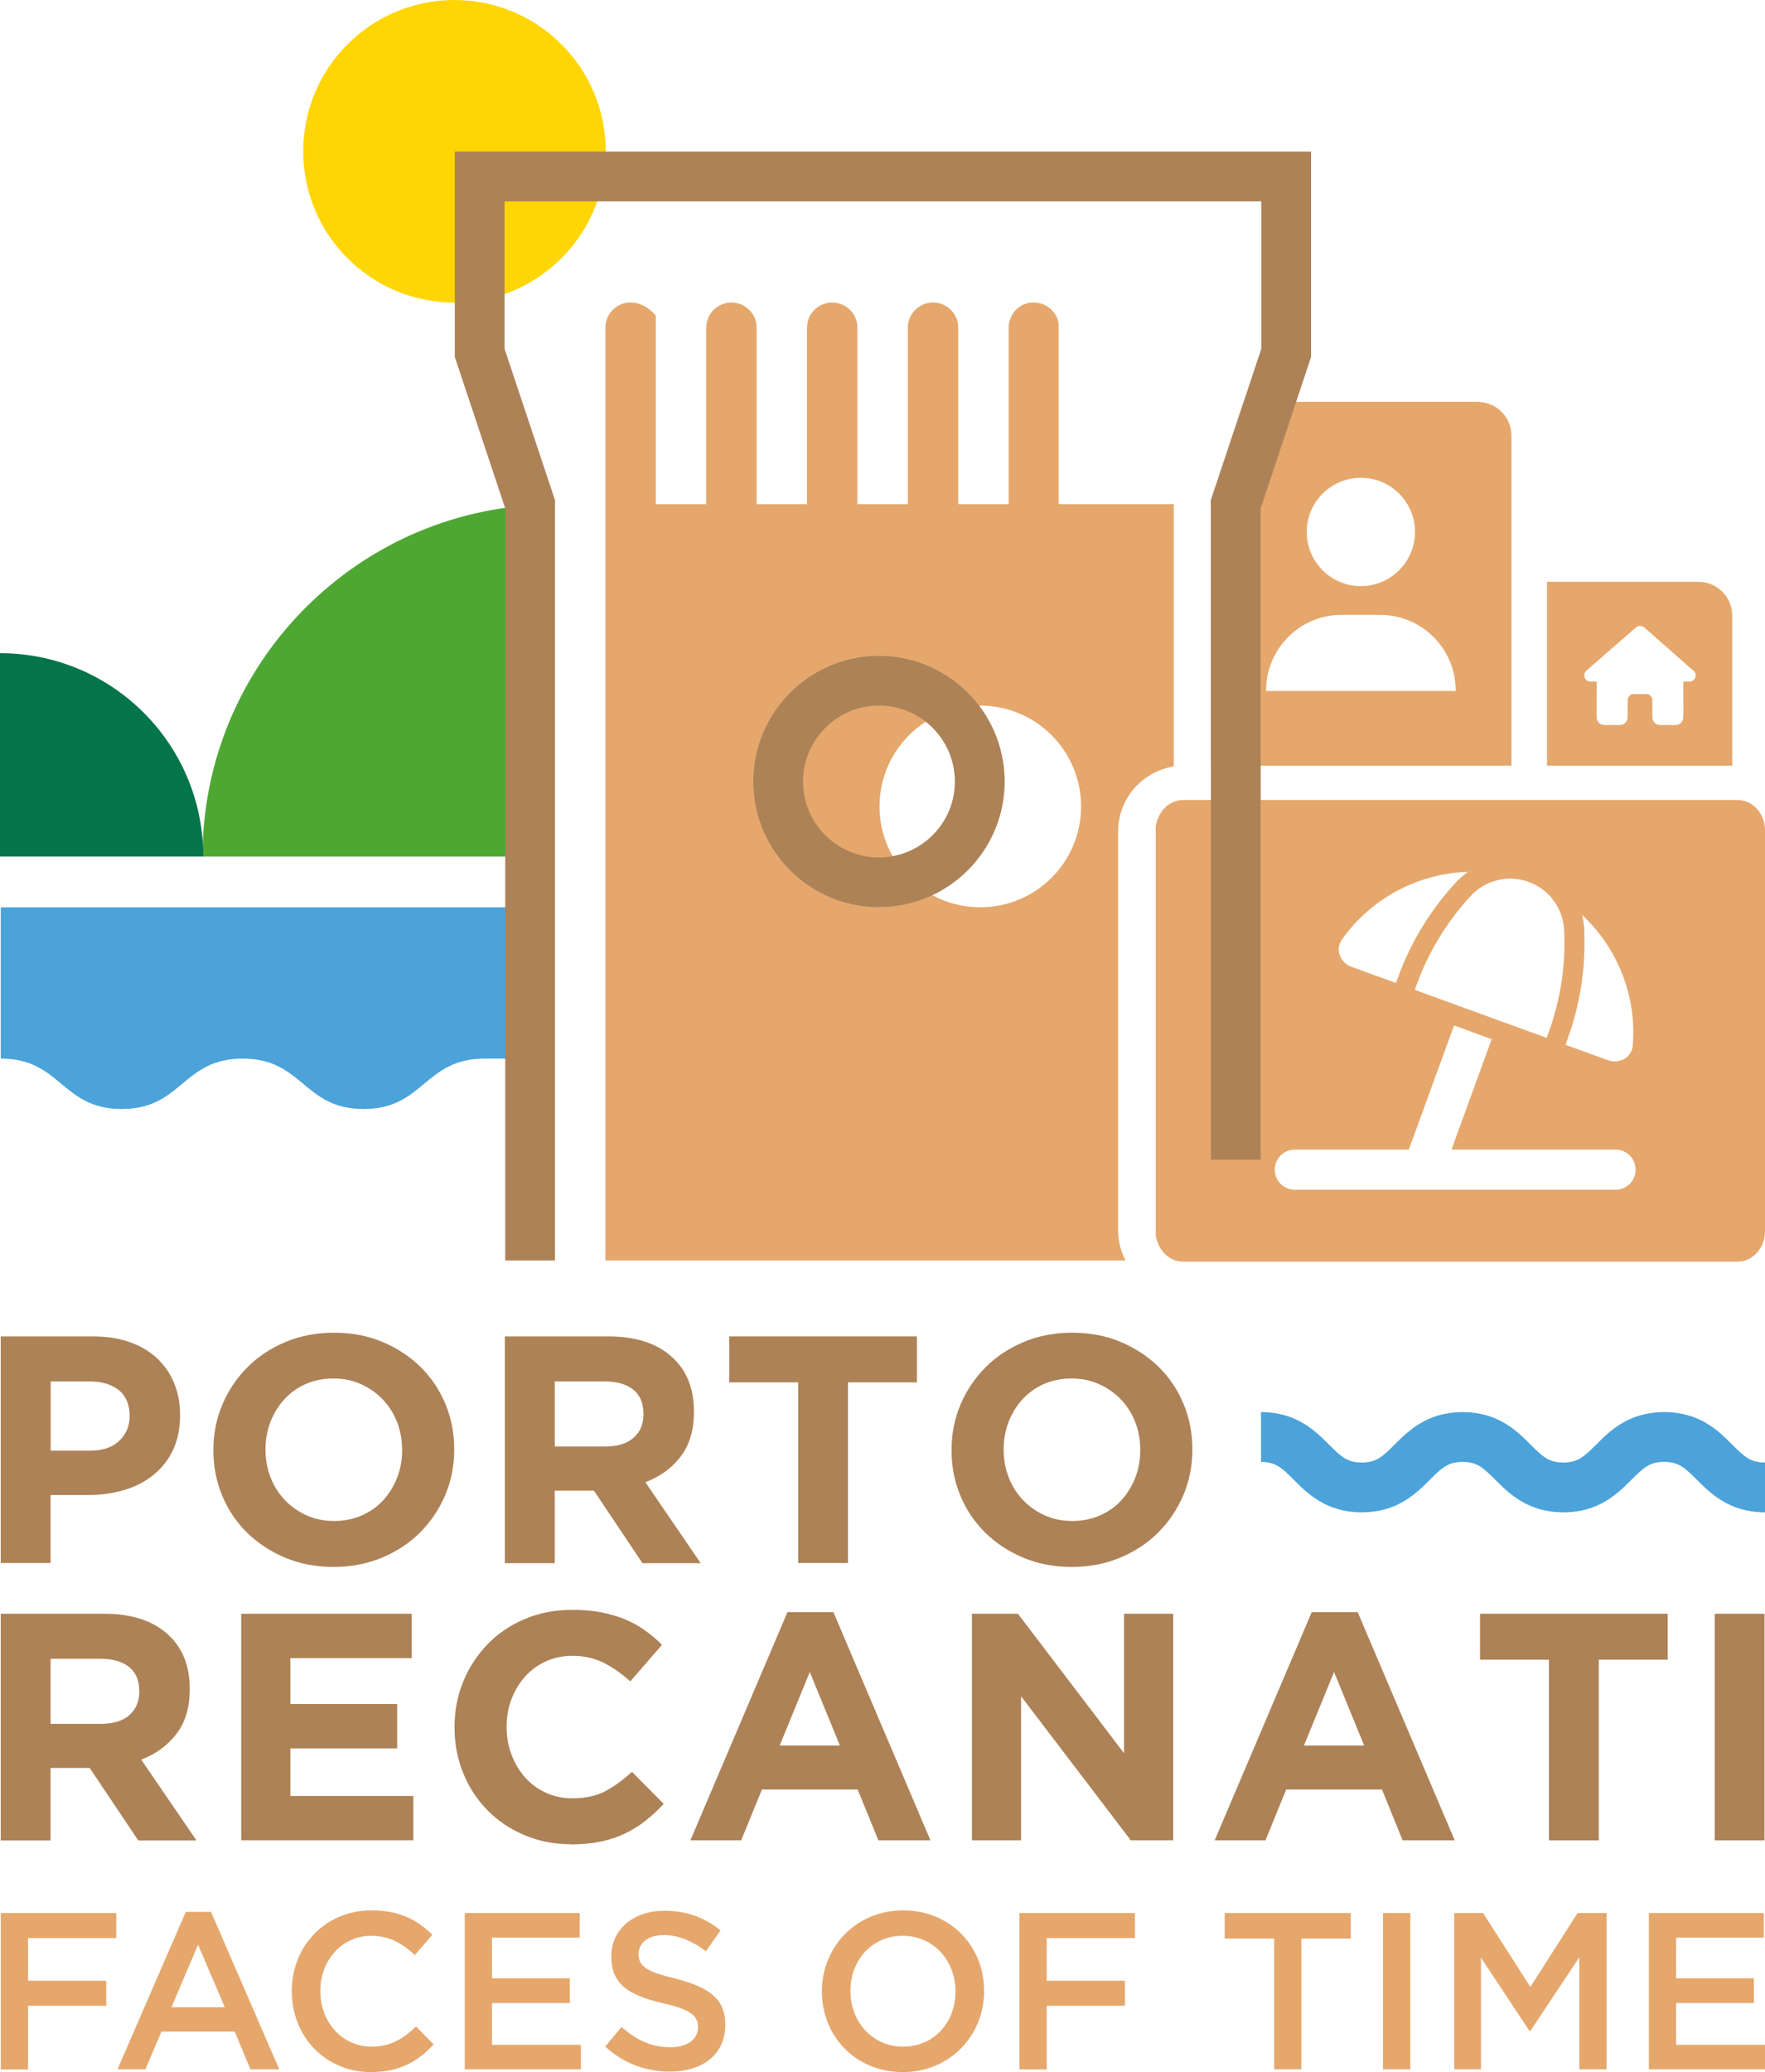 <?xml version="1.0" encoding="UTF-8"?>
<svg id="Livello_2" data-name="Livello 2" xmlns="http://www.w3.org/2000/svg" viewBox="0 0 260.94 306.25">
  <defs>
    <style>
      .cls-1 {
        fill: #ffd504;
      }

      .cls-1, .cls-2, .cls-3, .cls-4, .cls-5, .cls-6 {
        stroke-width: 0px;
      }

      .cls-2 {
        fill: #e5a76c;
      }

      .cls-3 {
        fill: #4ea733;
      }

      .cls-4 {
        fill: #ad8256;
      }

      .cls-5 {
        fill: #4ba3da;
      }

      .cls-6 {
        fill: #04744b;
      }
    </style>
  </defs>
  <g id="Livello_1-2" data-name="Livello 1">
    <path class="cls-2" d="m251.1,85.99h-22.39v27.18h27.39v-22.18c0-2.76-2.24-5-5-5Zm-1.33,14.75h-.91l.02,4.58c0,.08-.01.16-.02.23v.46c0,.63-.51,1.15-1.14,1.15h-.46s-.06,0-.09,0c-.04,0-.08,0-.12,0h-1.62c-.63,0-1.14-.52-1.14-1.15v-2.51c0-.51-.41-.92-.92-.92h-1.83c-.5,0-.91.41-.91.92v2.51c0,.63-.51,1.15-1.15,1.15h-1.59s-.09,0-.13,0-.07,0-.11,0h-.45c-.64,0-1.15-.52-1.15-1.15v-3.2s0-.05.01-.08v-1.99h-.92c-.52,0-.92-.4-.92-.92,0-.25.09-.48.29-.68l7.33-6.39c.2-.2.43-.23.63-.23s.43.06.6.2l7.3,6.42c.23.2.34.43.31.68,0,.52-.42.92-.91.92Z"/>
    <g>
      <path class="cls-2" d="m170.86,122.73v59.24c0,.68.14,1.33.39,1.91v-63.06c-.25.58-.39,1.23-.39,1.91Zm-38.89,3.81c-1.24-2.16-1.94-4.67-1.94-7.34,0-5.26,2.72-9.88,6.83-12.53,2.28-1.48,4.99-2.35,7.9-2.38-3.4-4.47-8.78-7.37-14.82-7.37-10.24,0-18.58,8.34-18.58,18.59s8.34,18.58,18.58,18.58c2.83,0,5.51-.64,7.91-1.78-2.46-1.33-4.51-3.34-5.88-5.77Z"/>
      <path class="cls-2" d="m156.51,74.52v-26.71c-.3-1.76-1.82-3.1-3.67-3.1s-3.24,1.23-3.62,2.89c-.07.27-.1.55-.1.83v26.09h-7.45v-26.09c0-1.02-.42-1.95-1.09-2.62-.67-.68-1.61-1.1-2.64-1.1-.7,0-1.34.19-1.9.52-1.09.65-1.83,1.84-1.83,3.2v26.09h-7.45v-26.09c0-1.75-1.21-3.22-2.84-3.61-.29-.07-.58-.11-.88-.11-.42,0-.81.07-1.18.19-1.48.49-2.55,1.89-2.55,3.53v26.09h-7.45v-26.09c0-.87-.31-1.68-.81-2.31-.69-.86-1.74-1.41-2.92-1.41-1.75,0-3.21,1.21-3.61,2.83-.07.29-.11.59-.11.89v26.09h-7.46v-27.88c-3.28-3.74-7.45-1.46-7.45,1.79v137.87h76.9c-.7-1.34-1.1-2.86-1.1-4.49v-58.92c0-3.24,1.59-6.11,4.03-7.87.59-.43,1.24-.8,1.92-1.08.72-.31,1.49-.53,2.28-.66v-38.76h-17.02Zm-11.58,59.58c-2.56,0-4.97-.65-7.08-1.79-2.4,1.14-5.08,1.78-7.91,1.78-10.24,0-18.58-8.34-18.58-18.58s8.34-18.59,18.58-18.59c6.04,0,11.42,2.9,14.82,7.37h.17c8.23,0,14.9,6.68,14.9,14.91s-6.67,14.9-14.9,14.9Z"/>
    </g>
    <path class="cls-5" d="m.12,134.1v22.36c8.94,0,8.94,7.45,17.88,7.45s8.94-7.45,17.88-7.45,8.94,7.45,17.88,7.45,8.94-7.45,17.89-7.45h6.71v-22.36H.12Z"/>
    <circle class="cls-1" cx="67.19" cy="22.36" r="22.36"/>
    <g>
      <path class="cls-4" d="m.11,197.52h13.68c2.01,0,3.8.28,5.38.84,1.58.56,2.92,1.35,4.02,2.37,1.1,1.02,1.95,2.24,2.54,3.66.59,1.42.89,2.99.89,4.71v.1c0,1.95-.35,3.65-1.05,5.12-.7,1.47-1.67,2.7-2.89,3.68-1.23.99-2.66,1.73-4.31,2.22-1.64.49-3.41.74-5.29.74h-5.6v10.05H.11v-33.49Zm13.21,16.89c1.85,0,3.29-.49,4.31-1.46,1.02-.97,1.53-2.18,1.53-3.61v-.1c0-1.66-.53-2.92-1.6-3.78-1.07-.86-2.53-1.29-4.38-1.29h-5.69v10.24h5.84Z"/>
      <path class="cls-4" d="m49.3,231.59c-2.58,0-4.96-.45-7.13-1.36-2.17-.91-4.04-2.14-5.62-3.68-1.58-1.55-2.81-3.37-3.68-5.45-.88-2.09-1.32-4.33-1.32-6.72v-.1c0-2.39.45-4.63,1.34-6.72.89-2.09,2.13-3.92,3.71-5.5,1.58-1.58,3.46-2.82,5.65-3.73,2.18-.91,4.57-1.36,7.15-1.36s4.96.45,7.13,1.36c2.17.91,4.04,2.14,5.62,3.68,1.58,1.55,2.81,3.37,3.68,5.45.88,2.09,1.32,4.33,1.32,6.72v.1c0,2.39-.45,4.63-1.34,6.72-.89,2.09-2.13,3.92-3.71,5.5-1.58,1.58-3.46,2.82-5.65,3.73-2.19.91-4.57,1.36-7.15,1.36Zm.1-6.79c1.47,0,2.82-.27,4.07-.81,1.24-.54,2.3-1.29,3.18-2.25.88-.96,1.56-2.07,2.06-3.33.49-1.26.74-2.61.74-4.04v-.1c0-1.44-.25-2.79-.74-4.07-.49-1.28-1.2-2.39-2.11-3.35-.91-.96-1.99-1.71-3.23-2.27-1.24-.56-2.6-.84-4.07-.84s-2.86.27-4.09.81c-1.23.54-2.28,1.29-3.16,2.25-.88.96-1.56,2.07-2.06,3.33-.49,1.26-.74,2.61-.74,4.04v.1c0,1.44.25,2.79.74,4.07.49,1.28,1.2,2.39,2.11,3.35.91.96,1.98,1.71,3.21,2.27,1.23.56,2.59.84,4.09.84Z"/>
      <path class="cls-4" d="m74.65,197.52h15.31c4.24,0,7.5,1.13,9.76,3.4,1.91,1.91,2.87,4.47,2.87,7.66v.1c0,2.71-.66,4.92-1.99,6.63-1.32,1.71-3.05,2.96-5.19,3.76l8.18,11.96h-8.61l-7.18-10.72h-5.79v10.72h-7.37v-33.49Zm14.83,16.27c1.82,0,3.21-.43,4.19-1.29.97-.86,1.46-2.01,1.46-3.44v-.1c0-1.59-.51-2.79-1.53-3.59-1.02-.8-2.44-1.2-4.26-1.2h-7.32v9.62h7.46Z"/>
      <path class="cls-4" d="m118,204.31h-10.19v-6.79h27.75v6.79h-10.19v26.7h-7.37v-26.7Z"/>
      <path class="cls-4" d="m158.43,231.59c-2.58,0-4.96-.45-7.13-1.36-2.17-.91-4.04-2.14-5.62-3.68-1.58-1.55-2.81-3.37-3.68-5.45-.88-2.09-1.32-4.33-1.32-6.72v-.1c0-2.39.45-4.63,1.34-6.72.89-2.09,2.13-3.92,3.71-5.5,1.58-1.58,3.46-2.82,5.65-3.73,2.18-.91,4.57-1.36,7.15-1.36s4.96.45,7.13,1.36c2.17.91,4.04,2.14,5.62,3.68,1.58,1.55,2.81,3.37,3.68,5.45.88,2.09,1.32,4.33,1.32,6.72v.1c0,2.39-.45,4.63-1.34,6.72-.89,2.09-2.13,3.92-3.71,5.5-1.58,1.58-3.46,2.82-5.65,3.73-2.19.91-4.57,1.36-7.15,1.36Zm.1-6.79c1.47,0,2.82-.27,4.07-.81,1.24-.54,2.3-1.29,3.18-2.25.88-.96,1.56-2.07,2.06-3.33.49-1.26.74-2.61.74-4.04v-.1c0-1.44-.25-2.79-.74-4.07-.49-1.28-1.2-2.39-2.11-3.35-.91-.96-1.99-1.71-3.23-2.27-1.24-.56-2.6-.84-4.07-.84s-2.86.27-4.09.81c-1.23.54-2.28,1.29-3.16,2.25-.88.96-1.56,2.07-2.06,3.33-.49,1.26-.74,2.61-.74,4.04v.1c0,1.44.25,2.79.74,4.07.49,1.28,1.2,2.39,2.11,3.35.91.96,1.98,1.71,3.21,2.27,1.23.56,2.59.84,4.09.84Z"/>
    </g>
    <g>
      <path class="cls-4" d="m.11,238.51h15.31c4.24,0,7.5,1.13,9.76,3.4,1.91,1.91,2.87,4.47,2.87,7.66v.1c0,2.71-.66,4.92-1.99,6.63-1.32,1.71-3.05,2.96-5.19,3.76l8.18,11.96h-8.61l-7.18-10.72h-5.79v10.72H.11v-33.49Zm14.83,16.27c1.82,0,3.21-.43,4.19-1.29.97-.86,1.46-2.01,1.46-3.44v-.1c0-1.59-.51-2.79-1.53-3.59-1.02-.8-2.44-1.2-4.26-1.2h-7.32v9.62h7.46Z"/>
      <path class="cls-4" d="m35.66,238.51h25.21v6.56h-17.94v6.79h15.79v6.55h-15.79v7.03h18.18v6.55h-25.45v-33.49Z"/>
      <path class="cls-4" d="m84.37,272.57c-2.46,0-4.74-.45-6.84-1.34-2.11-.89-3.92-2.11-5.45-3.66-1.53-1.55-2.73-3.37-3.59-5.48-.86-2.11-1.29-4.35-1.29-6.75v-.1c0-2.39.43-4.63,1.29-6.72.86-2.09,2.06-3.92,3.59-5.5s3.36-2.82,5.5-3.73c2.14-.91,4.5-1.36,7.08-1.36,1.56,0,2.99.13,4.28.38,1.29.26,2.46.61,3.52,1.05,1.05.45,2.03.99,2.92,1.63.89.64,1.72,1.34,2.49,2.11l-4.69,5.41c-1.31-1.18-2.64-2.11-3.99-2.78-1.36-.67-2.88-1-4.57-1-1.4,0-2.7.27-3.9.81-1.2.54-2.22,1.29-3.09,2.25-.86.96-1.53,2.07-2.01,3.33-.48,1.26-.72,2.61-.72,4.04v.1c0,1.44.24,2.79.72,4.07.48,1.28,1.14,2.39,1.99,3.35.84.96,1.87,1.71,3.06,2.27,1.2.56,2.51.84,3.95.84,1.91,0,3.53-.35,4.86-1.05,1.32-.7,2.64-1.66,3.95-2.87l4.69,4.74c-.86.93-1.75,1.76-2.68,2.49-.93.73-1.94,1.36-3.04,1.89-1.1.53-2.3.93-3.61,1.2-1.31.27-2.77.41-4.4.41Z"/>
      <path class="cls-4" d="m116.42,238.27h6.79l14.35,33.73h-7.7l-3.06-7.51h-14.16l-3.06,7.51h-7.51l14.35-33.73Zm7.75,19.71l-4.45-10.86-4.45,10.86h8.9Z"/>
      <path class="cls-4" d="m143.7,238.51h6.79l15.69,20.62v-20.62h7.27v33.49h-6.27l-16.22-21.29v21.29h-7.27v-33.49Z"/>
      <path class="cls-4" d="m193.93,238.27h6.79l14.35,33.73h-7.7l-3.06-7.51h-14.16l-3.06,7.51h-7.51l14.35-33.73Zm7.75,19.71l-4.45-10.86-4.45,10.86h8.9Z"/>
      <path class="cls-4" d="m229,245.3h-10.19v-6.79h27.75v6.79h-10.19v26.7h-7.37v-26.7Z"/>
      <path class="cls-4" d="m253.5,238.51h7.37v33.49h-7.37v-33.49Z"/>
    </g>
    <path class="cls-3" d="m29.94,74.55h52.04c0,28.72-23.32,52.04-52.04,52.04h0v-52.04h0Z" transform="translate(111.92 201.14) rotate(-180)"/>
    <path class="cls-6" d="m0,96.54c16.6,0,30.05,13.45,30.05,30.05h0s-30.05,0-30.05,0v-30.05h0Z"/>
    <path class="cls-5" d="m260.94,223.52c-5.25,0-8.03-2.78-10.06-4.8-1.84-1.84-2.74-2.65-4.85-2.65s-3.01.81-4.85,2.65c-2.03,2.03-4.8,4.8-10.05,4.8s-8.03-2.78-10.05-4.8c-1.84-1.84-2.74-2.65-4.85-2.65s-3.01.81-4.85,2.65c-2.03,2.03-4.8,4.8-10.05,4.8s-8.03-2.78-10.05-4.8c-1.84-1.84-2.74-2.65-4.85-2.65v-7.36c5.25,0,8.03,2.78,10.05,4.8,1.84,1.84,2.74,2.65,4.85,2.65s3.01-.81,4.85-2.65c2.03-2.03,4.8-4.8,10.05-4.8s8.03,2.78,10.05,4.8c1.84,1.84,2.74,2.65,4.85,2.65s3.01-.81,4.85-2.65c2.03-2.03,4.8-4.8,10.06-4.8s8.03,2.78,10.05,4.8c1.84,1.84,2.74,2.65,4.85,2.65v7.36Z"/>
    <path class="cls-4" d="m144.76,104.29c-3.4-4.47-8.78-7.37-14.82-7.37-10.24,0-18.58,8.34-18.58,18.59s8.34,18.58,18.58,18.58c2.83,0,5.51-.64,7.91-1.78,6.31-2.97,10.68-9.39,10.68-16.8,0-4.21-1.41-8.1-3.77-11.22Zm-12.79,22.25c-.66.13-1.34.19-2.03.19-6.19,0-11.22-5.03-11.22-11.22s5.03-11.23,11.22-11.23c2.61,0,5.01.89,6.92,2.39,2.62,2.06,4.31,5.26,4.31,8.84,0,5.5-3.97,10.08-9.2,11.03Z"/>
    <g>
      <rect class="cls-2" x="179.01" y="74.52" width=".04" height="38.65"/>
      <path class="cls-2" d="m218.46,59.4h-34.44s-.08,0-.12.01h-.04l-4.84,14.51v.6h.04v38.65h44.4v-48.77c0-2.76-2.24-5-5-5Zm-24.14,15.12c1.4-2.34,3.95-3.9,6.88-3.9,4.41,0,8,3.58,8,8,0,3.75-2.58,6.9-6.06,7.77-.62.16-1.27.24-1.94.24-4.43,0-8.01-3.59-8.01-8.01,0-1.5.41-2.9,1.13-4.1Zm20.89,27.61h-28.03v-.09c0-6.16,4.99-11.16,11.15-11.16h5.72c2.84,0,5.43,1.06,7.4,2.81,2.31,2.05,3.76,5.03,3.76,8.35v.09Z"/>
    </g>
    <path class="cls-2" d="m256.89,118.24h-81.98c-.46,0-.91.09-1.32.25-1.04.39-1.88,1.24-2.34,2.33-.25.58-.39,1.23-.39,1.91v59.24c0,.68.14,1.33.39,1.91.64,1.53,2.04,2.59,3.66,2.59h81.98c2.23,0,4.05-2.02,4.05-4.5v-59.24c0-2.48-1.82-4.49-4.05-4.49Zm-25.14,35.33c1.81-4.96,2.65-10.22,2.48-15.5v-.56c-.03-.78-.14-1.55-.33-2.29,5.27,4.91,8.09,12.04,7.49,19.31-.15,1.78-2,2.78-3.67,2.17l-6.27-2.28.3-.85Zm-5.8-23.24c.09.03.18.06.26.1,2.96,1.16,4.94,3.98,5.04,7.17l.02.55c.16,4.91-.63,9.79-2.31,14.41l-.3.84-19.5-7.1.31-.84c1.68-4.61,4.22-8.86,7.49-12.51l.37-.42c2.16-2.43,5.57-3.29,8.62-2.2Zm-27.56,8.54c4.3-6.1,11.26-9.78,18.63-10.01-.68.48-1.32,1.05-1.89,1.69l-.38.41c-3.52,3.94-6.26,8.52-8.06,13.48l-.31.84-6.58-2.39c-1.67-.61-2.44-2.56-1.41-4.02Zm40.46,36.97h-47.43c-1.64,0-2.96-1.32-2.96-2.96s1.32-2.97,2.96-2.97h16.86l6.69-18.35,5.56,2.03-5.94,16.32h24.26c1.64,0,2.96,1.33,2.96,2.97s-1.32,2.96-2.96,2.96Z"/>
    <polygon class="cls-4" points="193.83 22.4 193.83 52.76 193.13 54.86 191.62 59.4 186.58 74.52 186.38 75.12 186.38 171.4 179.02 171.4 179.02 73.92 183.86 59.41 185.37 54.86 186.47 51.57 186.47 29.76 74.6 29.76 74.6 51.57 82.05 73.92 82.05 186.3 74.69 186.3 74.69 75.12 74.67 75.07 67.24 52.76 67.24 22.4 193.83 22.4"/>
    <g>
      <path class="cls-2" d="m.12,282.75h17.07v3.7H4.15v6.3h11.56v3.7H4.15v9.41H.12v-23.1Z"/>
      <path class="cls-2" d="m27.47,282.58h3.73l10.09,23.27h-4.26l-2.33-5.58h-10.84l-2.36,5.58h-4.13l10.09-23.27Zm5.77,14.09l-3.96-9.24-3.93,9.24h7.89Z"/>
      <path class="cls-2" d="m43.13,294.37v-.07c0-6.57,4.88-11.95,11.79-11.95,4.26,0,6.81,1.48,9.01,3.6l-2.59,3c-1.87-1.72-3.8-2.84-6.45-2.84-4.32,0-7.53,3.6-7.53,8.12v.07c0,4.52,3.18,8.19,7.57,8.19,2.78,0,4.62-1.12,6.58-2.97l2.59,2.64c-2.33,2.54-5.04,4.09-9.3,4.09-6.68,0-11.66-5.25-11.66-11.88Z"/>
      <path class="cls-2" d="m68.71,282.75h17v3.63h-12.97v6.01h11.5v3.66h-11.5v6.17h13.14v3.63h-17.17v-23.1Z"/>
      <path class="cls-2" d="m89.47,302.48l2.42-2.9c2.23,1.95,4.39,3,7.24,3,2.49,0,4.06-1.19,4.06-2.9v-.07c0-1.62-.92-2.57-5.18-3.53-4.88-1.16-7.63-2.67-7.63-6.9v-.07c0-3.96,3.28-6.7,7.83-6.7,3.37,0,5.96,1.02,8.32,2.9l-2.16,3.07c-2.1-1.55-4.13-2.38-6.22-2.38-2.36,0-3.73,1.19-3.73,2.74v.07c0,1.78,1.05,2.57,5.47,3.63,4.82,1.25,7.34,2.91,7.34,6.77v.07c0,4.36-3.37,6.9-8.19,6.9-3.54,0-6.81-1.19-9.57-3.7Z"/>
      <path class="cls-2" d="m121.51,294.37v-.07c0-6.47,4.98-11.95,12.02-11.95s11.96,5.38,11.96,11.88v.07c0,6.47-4.98,11.95-12.02,11.95s-11.96-5.38-11.96-11.88Zm19.75,0v-.07c0-4.49-3.21-8.19-7.8-8.19s-7.73,3.63-7.73,8.12v.07c0,4.49,3.21,8.19,7.8,8.19s7.73-3.63,7.73-8.12Z"/>
      <path class="cls-2" d="m150.72,282.75h17.07v3.7h-13.04v6.3h11.56v3.7h-11.56v9.41h-4.03v-23.1Z"/>
      <path class="cls-2" d="m188.36,286.51h-7.3v-3.76h18.64v3.76h-7.3v19.34h-4.03v-19.34Z"/>
      <path class="cls-2" d="m204.47,282.75h4.03v23.1h-4.03v-23.1Z"/>
      <path class="cls-2" d="m214.98,282.75h4.29l6.98,10.92,6.98-10.92h4.29v23.1h-4.03v-16.57l-7.24,10.89h-.13l-7.17-10.83v16.5h-3.96v-23.1Z"/>
      <path class="cls-2" d="m243.77,282.75h17v3.63h-12.97v6.01h11.5v3.66h-11.5v6.17h13.14v3.63h-17.17v-23.1Z"/>
    </g>
  </g>
</svg>